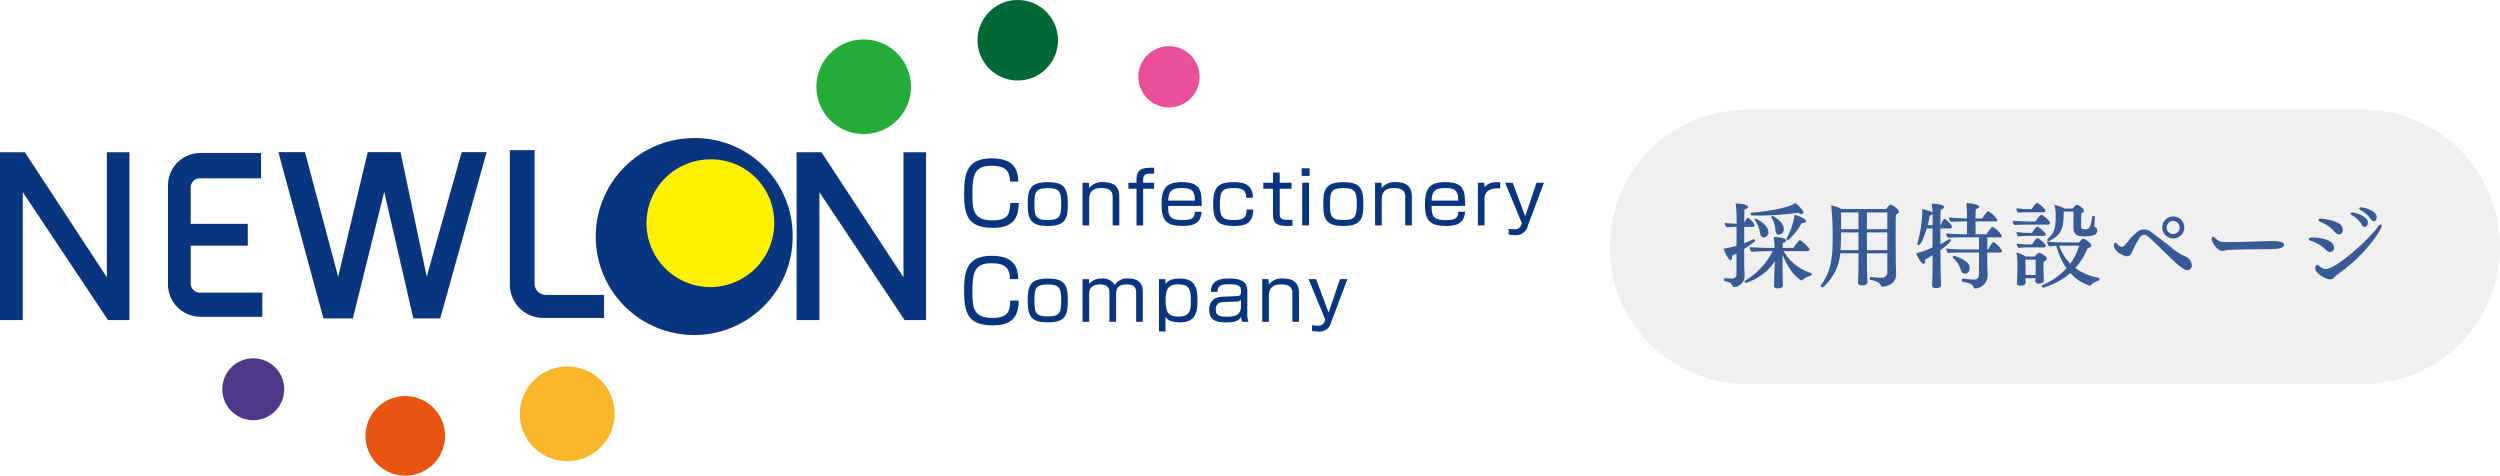 <svg id="採用ヘッダーロゴ_20250310" xmlns="http://www.w3.org/2000/svg" width="410" height="78.008" viewBox="0 0 410 78.008">
  <path id="パス_636" data-name="パス 636" d="M58.844,83.552a5.077,5.077,0,1,1-5.077-5.077,5.077,5.077,0,0,1,5.077,5.077" transform="translate(-12.232 -19.715)" fill="#503889"/>
  <path id="パス_637" data-name="パス 637" d="M93.1,93.279a6.523,6.523,0,1,1-6.523-6.523A6.523,6.523,0,0,1,93.1,93.279" transform="translate(-20.111 -21.795)" fill="#ea5413"/>
  <path id="パス_638" data-name="パス 638" d="M194.32,16.4a7.757,7.757,0,1,1-7.757-7.757A7.757,7.757,0,0,1,194.32,16.4" transform="translate(-44.918 -2.172)" fill="#23ac38"/>
  <path id="パス_639" data-name="パス 639" d="M227.3,6.6A6.6,6.6,0,1,1,220.7,0a6.6,6.6,0,0,1,6.6,6.6" transform="translate(-53.787)" fill="#006835"/>
  <path id="パス_640" data-name="パス 640" d="M259.363,15.139a5.02,5.02,0,1,1-5.02-5.02,5.02,5.02,0,0,1,5.02,5.02" transform="translate(-62.633 -2.543)" fill="#e95098"/>
  <path id="パス_641" data-name="パス 641" d="M129.383,87.894a7.761,7.761,0,1,1-7.76-7.616,7.689,7.689,0,0,1,7.76,7.616" transform="translate(-28.604 -20.168)" fill="#f8b62b"/>
  <path id="パス_642" data-name="パス 642" d="M162.778,46.09a16.15,16.15,0,1,1-16.148-15.848A16,16,0,0,1,162.778,46.09" transform="translate(-32.779 -7.598)" fill="#09357f"/>
  <path id="パス_643" data-name="パス 643" d="M162.535,45.046a10.471,10.471,0,1,1-10.466-10.14,10.307,10.307,0,0,1,10.466,10.14" transform="translate(-35.572 -8.77)" fill="#fff100"/>
  <path id="パス_644" data-name="パス 644" d="M218.687,38.484c-.028-1.815-.851-2.595-2.978-2.595-2.793,0-3.19,1.376-3.19,4.665,0,2.552.142,4.3,3.247,4.3,2.4,0,2.949-.851,2.964-2.85h1.39c-.014,2.651-1.092,4.07-4.24,4.07-4.012,0-4.721-1.914-4.721-5.6,0-3.119.34-5.8,4.523-5.8,3.871,0,4.325,2.127,4.368,3.814Z" transform="translate(-53.047 -8.709)" fill="#09357f"/>
  <path id="パス_645" data-name="パス 645" d="M218.687,59.839c-.028-1.815-.851-2.595-2.978-2.595-2.793,0-3.19,1.376-3.19,4.665,0,2.552.142,4.3,3.247,4.3,2.4,0,2.949-.85,2.964-2.85h1.39c-.014,2.652-1.092,4.07-4.24,4.07-4.012,0-4.721-1.914-4.721-5.6,0-3.119.34-5.8,4.523-5.8,3.871,0,4.325,2.127,4.368,3.814Z" transform="translate(-53.047 -14.074)" fill="#09357f"/>
  <path id="パス_646" data-name="パス 646" d="M231.672,43.35c0,2.425-.27,3.731-3.286,3.731-2.55,0-3.3-.843-3.3-3.434,0-2.436.27-3.755,3.3-3.755,2.538,0,3.286.833,3.286,3.458m-3.286,2.757c2.047,0,2.195-.666,2.195-2.78,0-1.937-.368-2.46-2.195-2.46-2.072,0-2.195.736-2.195,2.626,0,1.937.159,2.614,2.195,2.614" transform="translate(-56.545 -10.021)" fill="#09357f"/>
  <path id="パス_647" data-name="パス 647" d="M238.135,39.987l.037.88a2.643,2.643,0,0,1,2.317-.975c1.826,0,2.636.8,2.636,2.353v4.741h-1.091V42.423c0-.582-.013-1.568-1.864-1.568s-1.987,1.176-1.987,2.031v4.1h-1.091v-7Z" transform="translate(-59.561 -10.021)" fill="#09357f"/>
  <path id="パス_648" data-name="パス 648" d="M248.472,38.682c0-1.925,1.214-1.972,2.893-1.949v.975c-1.177-.048-1.8.011-1.8.939v.546h1.8v.987h-1.8v6.012h-1.092V40.18h-1.324v-.987h1.324Z" transform="translate(-62.088 -9.227)" fill="#09357f"/>
  <path id="パス_649" data-name="パス 649" d="M255.493,43.8c0,1.438.073,2.317,2.293,2.317,1.593,0,2.022-.3,2.084-1.367h1.116c-.147,1.853-1.262,2.329-3.113,2.329-2.661,0-3.47-.879-3.47-3.493,0-2.27.429-3.7,3.3-3.7,3.249,0,3.274,1.557,3.286,3.909Zm4.377-.879c-.025-1.426-.306-2.067-2.145-2.067-1.937,0-2.158.773-2.231,2.067Z" transform="translate(-63.91 -10.021)" fill="#09357f"/>
  <path id="パス_650" data-name="パス 650" d="M271.133,42.458c0-1.462-.968-1.592-2.035-1.592-1.643,0-2.293.237-2.293,2.662,0,1.984.356,2.578,2.195,2.578,1.422,0,2.195-.166,2.195-1.723h1.091c-.049,2.341-1.385,2.7-3.163,2.7-2.514,0-3.42-.737-3.42-3.6,0-2.887.943-3.589,3.322-3.589,1.066,0,3.224,0,3.2,2.567Z" transform="translate(-66.748 -10.021)" fill="#09357f"/>
  <path id="パス_651" data-name="パス 651" d="M278.284,37.781h1.1v1.675h1.937v.987h-1.937v3.969c0,.737,0,1.14,1.373,1.14.368,0,.527-.012.711-.023v.986c-.183.012-.417.035-.809.035-2.035,0-2.378-.689-2.378-1.841V40.443h-1.593v-.987h1.593Z" transform="translate(-69.51 -9.49)" fill="#09357f"/>
  <path id="パス_652" data-name="パス 652" d="M286.4,38.108h-1.312V36.86H286.4Zm-.1,8.116h-1.116v-7H286.3Z" transform="translate(-71.619 -9.26)" fill="#09357f"/>
  <path id="パス_653" data-name="パス 653" d="M296.407,43.35c0,2.425-.27,3.731-3.286,3.731-2.55,0-3.3-.843-3.3-3.434,0-2.436.27-3.755,3.3-3.755,2.538,0,3.286.833,3.286,3.458m-3.286,2.757c2.047,0,2.195-.666,2.195-2.78,0-1.937-.368-2.46-2.195-2.46-2.072,0-2.195.736-2.195,2.626,0,1.937.16,2.614,2.195,2.614" transform="translate(-72.809 -10.021)" fill="#09357f"/>
  <path id="パス_654" data-name="パス 654" d="M302.214,39.987l.037.88a2.643,2.643,0,0,1,2.318-.975c1.826,0,2.636.8,2.636,2.353v4.741h-1.091V42.423c0-.582-.013-1.568-1.864-1.568s-1.987,1.176-1.987,2.031v4.1h-1.091v-7Z" transform="translate(-75.658 -10.021)" fill="#09357f"/>
  <path id="パス_655" data-name="パス 655" d="M313.186,43.8c0,1.438.073,2.317,2.293,2.317,1.594,0,2.023-.3,2.085-1.367h1.115c-.147,1.853-1.262,2.329-3.113,2.329-2.66,0-3.47-.879-3.47-3.493,0-2.27.429-3.7,3.3-3.7,3.249,0,3.274,1.557,3.286,3.909Zm4.377-.879c-.025-1.426-.306-2.067-2.146-2.067-1.937,0-2.158.773-2.231,2.067Z" transform="translate(-78.402 -10.021)" fill="#09357f"/>
  <path id="パス_656" data-name="パス 656" d="M324.732,39.987l.049.761c.613-.82,1.471-.868,2.575-.856v1.034c-.282-.012-.417-.012-.577-.012-1.507,0-2,.844-2,1.64v4.432H323.69v-7Z" transform="translate(-81.316 -10.021)" fill="#09357f"/>
  <path id="パス_657" data-name="パス 657" d="M330.889,40.019l2.059,5.5,1.851-5.5h1.226l-2.648,7.035a1.963,1.963,0,0,1-2.158,1.557,5.509,5.509,0,0,1-.992-.084v-.95c.478.059.845.083.98.083a1.027,1.027,0,0,0,1.1-.784l.086-.214-2.746-6.642Z" transform="translate(-82.813 -10.053)" fill="#09357f"/>
  <path id="パス_658" data-name="パス 658" d="M231.672,64.464c0,2.425-.27,3.731-3.286,3.731-2.55,0-3.3-.843-3.3-3.434,0-2.436.27-3.755,3.3-3.755,2.538,0,3.286.833,3.286,3.458m-3.286,2.757c2.047,0,2.195-.666,2.195-2.78,0-1.937-.368-2.46-2.195-2.46-2.072,0-2.195.736-2.195,2.626,0,1.937.159,2.614,2.195,2.614" transform="translate(-56.545 -15.326)" fill="#09357f"/>
  <path id="パス_659" data-name="パス 659" d="M238.147,61.1l.025.773a2.627,2.627,0,0,1,2.1-.868,2.226,2.226,0,0,1,2.121,1.058,2.374,2.374,0,0,1,2.17-1.07c2.416,0,2.416,1.617,2.416,2.186V68.1h-1.091V63.4c0-.642-.037-1.426-1.509-1.426-1.176,0-1.778.416-1.778,1.58V68.1h-1.091V63.557c0-.677,0-1.58-1.507-1.58-1.018,0-1.815.344-1.815,1.509V68.1h-1.091v-7Z" transform="translate(-59.561 -15.322)" fill="#09357f"/>
  <path id="パス_660" data-name="パス 660" d="M254.887,61.1l.024.82c.27-.368.675-.915,2.329-.915,2.514,0,2.918,1.426,2.918,3.684,0,2.127-.5,3.5-2.881,3.5-1.7,0-2.1-.534-2.367-.9v2.4h-1.066V61.1Zm.037,3.612c0,2.091.735,2.531,2.1,2.531,1.974,0,2.047-1.105,2.047-2.685,0-1.889-.356-2.6-2.085-2.6-1.814,0-2.059,1.034-2.059,2.757" transform="translate(-63.77 -15.326)" fill="#09357f"/>
  <path id="パス_661" data-name="パス 661" d="M271.091,66.686a3.487,3.487,0,0,0,.2,1.414h-1.066a2.818,2.818,0,0,1-.123-.856c-.318.583-.735.951-2.5.951-1.215,0-2.747-.13-2.747-2.044a2.007,2.007,0,0,1,.846-1.829,3.146,3.146,0,0,1,1.2-.332l2.428-.1c.38-.012.735-.024.735-.808,0-.832-.318-1.141-1.949-1.141-1.14,0-1.888.1-1.9,1.247h-1.091c.025-1.806,1.337-2.186,2.943-2.186,2.636,0,3.028.868,3.028,2.258Zm-1.042-2.174a.982.982,0,0,1-.674.273l-2.121.071c-1.3.047-1.324.808-1.324,1.283,0,.962.674,1.129,1.839,1.129,1.5,0,2.28-.4,2.28-1.723Z" transform="translate(-66.535 -15.326)" fill="#09357f"/>
  <path id="パス_662" data-name="パス 662" d="M277.5,61.1l.037.88a2.643,2.643,0,0,1,2.318-.975c1.826,0,2.636.8,2.636,2.353V68.1H281.4V63.537c0-.582-.013-1.568-1.864-1.568s-1.987,1.176-1.987,2.031v4.1h-1.091v-7Z" transform="translate(-69.451 -15.326)" fill="#09357f"/>
  <path id="パス_663" data-name="パス 663" d="M287.836,61.133l2.059,5.5,1.852-5.5h1.226l-2.648,7.035a1.963,1.963,0,0,1-2.158,1.557,5.519,5.519,0,0,1-.993-.084v-.95c.478.059.846.083.981.083a1.027,1.027,0,0,0,1.1-.785l.086-.213L286.6,61.133Z" transform="translate(-71.998 -15.357)" fill="#09357f"/>
  <path id="パス_664" data-name="パス 664" d="M4.078,33.351l13.445,20.5v-20.5h3.706V60.865H17.706L3.737,39.894V60.865H0V33.351Z" transform="translate(0 -8.379)" fill="#09357f"/>
  <path id="パス_665" data-name="パス 665" d="M178.552,33.351,192,53.853v-20.5H195.7V60.865H192.18L178.211,39.894V60.865h-3.737V33.351Z" transform="translate(-43.83 -8.379)" fill="#09357f"/>
  <path id="パス_666" data-name="パス 666" d="M115.721,32.884V54.776a1.851,1.851,0,0,0,1.851,1.851h9.545V60.4h-9.987a5.465,5.465,0,0,1-5.465-5.465V32.884Z" transform="translate(-28.051 -8.262)" fill="#09357f"/>
  <path id="パス_667" data-name="パス 667" d="M65.33,33.317l5.441,20.434,4.851-20.434H81l4.3,20.434L91.03,33.317h4.094L87.513,60.587H83.1L78.329,39.824,73.187,60.587H68.356L60.971,33.317Z" transform="translate(-15.316 -8.369)" fill="#09357f"/>
  <path id="パス_668" data-name="パス 668" d="M52.045,33.5V37.66H42.008a1.49,1.49,0,0,0-1.49,1.49v5.979h9.359V48.71H40.518v6.2a1.49,1.49,0,0,0,1.49,1.49H52.266v3.966H42.158a5.342,5.342,0,0,1-5.372-5.312V38.814A5.342,5.342,0,0,1,42.158,33.5Z" transform="translate(-9.24 -8.416)" fill="#09357f"/>
  <path id="パス_675" data-name="パス 675" d="M22.5,0h101a22.5,22.5,0,0,1,0,45H22.5a22.5,22.5,0,0,1,0-45Z" transform="translate(264 18)" fill="#f0f0f0"/>
  <path id="パス_676" data-name="パス 676" d="M-44.6.78l-.015-.5c-.03-.9-.045-1.95-.045-2.34V-4.26c1.245,3.27,3,4.245,3.12,4.245a.226.226,0,0,0,.165-.06A2.874,2.874,0,0,1-40.05-.78c.12-.03.165-.195.165-.285a.152.152,0,0,0-.075-.15,7.83,7.83,0,0,1-4.53-3.6h3.9c.24,0,.345-.15.345-.285,0-.24-.96-1.155-1.44-1.455a.224.224,0,0,0-.15-.045.136.136,0,0,0-.12.06,6.893,6.893,0,0,0-.915,1.2h-1.785l.03-.81c.36-.09.54-.24.54-.435,0-.435-1.38-.54-2.04-.54a9.01,9.01,0,0,1,.15,1.68v.105h-.6c-.7,0-2.73-.06-3.48-.135a1.35,1.35,0,0,0,.285.78c.675-.075,2.28-.12,2.835-.12h.645A11.511,11.511,0,0,1-50.82.03.134.134,0,0,0-50.9.15a.249.249,0,0,0,.24.255A10.349,10.349,0,0,0-47.43-1.41a9.564,9.564,0,0,0,1.515-1.74l-.06,1.1c-.03.4-.03,1.3-.06,2.22-.015.345-.045.66-.045.66v.03c0,.255.21.435.615.435.15,0,.87-.045.87-.48ZM-50.94-9.435c.015-.975.015-1.785.03-2.22.375-.075.585-.21.585-.39,0-.495-1.6-.585-2.04-.585a14.962,14.962,0,0,1,.165,2.175V-9.3c-.675-.03-1.47-.075-1.935-.15a1.1,1.1,0,0,0,.3.735A13.619,13.619,0,0,1-52.2-8.79l-.015,3.09a12.369,12.369,0,0,1-2.145.48c.03.12.765,1.875,1.155,1.875.2,0,.27-.24.27-.465a1.56,1.56,0,0,0-.03-.225,6.78,6.78,0,0,0,.75-.405v3.405a.691.691,0,0,1-.72.72A10.9,10.9,0,0,1-54.1-.39h-.015c-.09,0-.165.135-.165.27,0,.105.045.2.1.21.72.15,1.1.285,1.305.78a.329.329,0,0,0,.285.225,1.865,1.865,0,0,0,1.71-1.92v-.06c0-.405-.075-1.395-.075-2.115V-5.19A16.624,16.624,0,0,0-49.2-6.42a.115.115,0,0,0,.03-.075c0-.075-.075-.285-.2-.285h-.03c-.525.225-1.05.48-1.56.66.015-.87.015-1.8.015-2.67h1.4a.24.24,0,0,0,.27-.255c0-.435-.93-1.245-1.05-1.245a.131.131,0,0,0-.135.075A3.4,3.4,0,0,0-50.94-9.435Zm2.175-1.215a48.987,48.987,0,0,0,6.705-.465.7.7,0,0,0,.495.225.281.281,0,0,0,.315-.27c0-.345-.885-1.245-1.335-1.545-.645.63-4.1,1.365-7.245,1.6-.03,0-.075.045-.075.135,0,.12.06.3.21.3C-49.4-10.665-49.08-10.65-48.765-10.65Zm6.075-.12a11.469,11.469,0,0,1-1.32,3.9v.045a.3.3,0,0,0,.255.24,11.61,11.61,0,0,0,2.25-2.835h.09c.3,0,.615-.135.615-.315C-40.8-10.08-42.165-10.68-42.69-10.77Zm-6.57.81-.075-.075a4.6,4.6,0,0,1,.99,2.235c.045.42.24.72.6.72a.784.784,0,0,0,.765-.885c0-1.17-1.995-2.175-2.025-2.175-.1,0-.255.09-.255.165Zm2.715-.45-.03-.03a3.9,3.9,0,0,1,.735,2.115c.015.42.18.8.57.8a.864.864,0,0,0,.81-.945c0-1.17-1.77-2.115-1.815-2.115-.1,0-.27.09-.27.165ZM-30.27-.105c1.455.27,1.68.72,1.74.915a.351.351,0,0,0,.3.225h.045c1.455-.27,2.145-.855,2.145-2.1V-1.23c-.03-.72-.06-1.785-.06-2.88,0-.555-.015-2.22-.015-3.8,0-1.245.015-2.445.045-2.895.285-.12.495-.285.495-.495,0-.375-1.125-1.14-1.365-1.14a2.044,2.044,0,0,0-.72.72h-7.32a7.012,7.012,0,0,0-1.695-.615,51.191,51.191,0,0,1,.225,5.49c0,3.225-.285,5.43-1.935,7.65a.11.11,0,0,0-.03.09c0,.135.165.24.285.24a.183.183,0,0,0,.135-.045,8.439,8.439,0,0,0,2.805-5.55h2.985V-3.3c0,1.86-.075,3.615-.075,3.63V.36c0,.255.18.435.645.435.69,0,.9-.3.9-.54,0-.165-.03-.42-.03-.555-.045-1.2-.06-2.175-.06-3V-4.455h3.345V-1.47A.9.9,0,0,1-28.485-.45,14.214,14.214,0,0,1-30.18-.6h-.015c-.075,0-.165.165-.165.315A.192.192,0,0,0-30.27-.105Zm2.79-7.785v2.91h-3.345V-7.89Zm0-3.27v2.745h-3.345V-11.16Zm-4.725,3.27v2.91H-35.16a24.54,24.54,0,0,0,.09-2.46v-.45Zm0-3.27v2.745H-35.07V-11.16ZM-15.09-.315h-.015c-.075,0-.165.165-.165.3,0,.105.045.2.105.21,1.11.225,1.62.345,1.83.915.06.105.12.21.27.21a2.178,2.178,0,0,0,2.04-2.145v-.12c-.015-.3-.06-1.155-.06-1.575,0-.45,0-1.23.015-2.07h2.115c.15,0,.3-.045.3-.225a3.394,3.394,0,0,0-1.4-1.47c-.03,0-.045,0-.06.015-.12,0-.48.57-.585.735l-.18.315-.06.105a.052.052,0,0,1-.015.03h-.12V-7.08h2.055c.165,0,.315-.06.315-.24a3.478,3.478,0,0,0-1.485-1.455c-.03,0-.045,0-.06.015-.165,0-.825.975-.96,1.185H-13c0-.435-.015-1.275-.015-2.115h3.255c.15,0,.315-.06.315-.225a3.612,3.612,0,0,0-1.485-1.44c-.03,0-.045,0-.06.015-.015,0-.03.015-.045.03a2.8,2.8,0,0,0-.57.69c-.09.105-.15.225-.21.3a.652.652,0,0,1-.06.105l-.015.03H-13.02c.015-.615.015-1.2.045-1.53.345-.075.555-.21.555-.39,0-.405-1.425-.57-2.115-.57a11.872,11.872,0,0,1,.12,1.515v.975c-.8,0-2.4-.075-2.94-.15a1.029,1.029,0,0,0,.3.735c.5-.06,1.92-.09,2.445-.09h.2v2.115h-.015c-.72,0-2.835-.06-3.4-.15a.994.994,0,0,0,.3.72c.495-.06,2.19-.075,2.715-.075h2.37v1.995h-2.025c-.72,0-2.775-.06-3.345-.15a1.044,1.044,0,0,0,.285.735c.495-.06,2.2-.09,2.73-.09h2.355l-.015,3.645a.771.771,0,0,1-.87.8C-13.635-.15-14.4-.225-15.09-.315Zm-4.965-3.84V-2.73c0,.84-.015,1.71-.06,2.835V.51a1.373,1.373,0,0,1-.015.255V.8c0,.27.165.45.585.45.78,0,.885-.33.885-.555,0-.18-.03-.405-.03-.555-.045-1.26-.06-2-.06-2.865,0,0-.015-.96-.015-2.265a9.438,9.438,0,0,0,1.74-1.515c0-.09-.135-.315-.24-.315h-.03a10.864,10.864,0,0,1-1.485.855V-8.535h1.6a.285.285,0,0,0,.285-.285c0-.345-1.02-1.29-1.2-1.29a.153.153,0,0,0-.12.075,2.469,2.469,0,0,0-.3.465c-.075.165-.135.345-.21.495h-.06c.015-1.125.03-2.085.06-2.535.345-.09.54-.255.54-.435,0-.435-1.455-.555-2.025-.555a9.794,9.794,0,0,1,.135,1.425,4.578,4.578,0,0,0-1.71-.51,3.825,3.825,0,0,1,.03.57,21.223,21.223,0,0,1-.78,4.995.19.19,0,0,0-.015.09.221.221,0,0,0,.225.225c.3,0,.915-1.38,1.305-2.73h.96V-5.43a11.305,11.305,0,0,1-2.685.945c.285.87.945,1.755,1.2,1.755.165,0,.255-.18.255-.39a1.855,1.855,0,0,0-.03-.27C-20.9-3.615-20.46-3.885-20.055-4.155ZM-15.4-1.68a.707.707,0,0,0,.66.555c.705,0,.75-.72.75-.885a1.569,1.569,0,0,0-.1-.555c-.315-.765-2.265-1.47-2.43-1.47a.228.228,0,0,0-.21.225v.015a.161.161,0,0,0,.03.09A4.566,4.566,0,0,1-15.4-1.68Zm-4.65-9.21v1.815h-.81a14.8,14.8,0,0,0,.345-1.575A.8.8,0,0,0-20.055-10.89ZM3.975-6.24H1.305s-1.815-.03-2.6-.15a1.569,1.569,0,0,0,.36.8,10.684,10.684,0,0,1,1.185-.09A10.96,10.96,0,0,0,1.9-2.025,10.464,10.464,0,0,1-2.085.75.179.179,0,0,0-2.16.885c0,.105.12.285.255.285A11.985,11.985,0,0,0,2.55-1.23,6.974,6.974,0,0,0,5.715.855.2.2,0,0,0,5.9.765,2.618,2.618,0,0,1,7.14.045c.135-.03.18-.195.18-.3,0-.09-.045-.18-.12-.18A9.388,9.388,0,0,1,3.345-2.04a11.317,11.317,0,0,0,2.04-3.285c.4-.03.585-.2.585-.42,0-.39-1.1-1.125-1.335-1.125C4.455-6.87,4.065-6.36,3.975-6.24ZM-4.815-.375h1.65C-3.18-.2-3.2.03-3.2.075v.03c0,.255.2.42.585.42.765,0,.8-.435.8-.525,0-.045-.015-.33-.015-.5S-1.875-1.56-1.875-1.74v-.39a9.034,9.034,0,0,1,.03-.945c.345-.135.525-.315.525-.51,0-.435-1.17-.99-1.3-.99A2.424,2.424,0,0,0-3.3-3.93H-4.74A9.431,9.431,0,0,0-6.3-4.605a12.519,12.519,0,0,1,.165,1.86l-.015,1.2c0,.4-.03.84-.045,1.38-.015.27-.045.555-.045.57V.45c0,.315.27.42.585.42.3,0,.855-.105.855-.54,0-.06-.015-.33-.015-.4Zm11.37-9.99v-.015c0-.135-.15-.21-.255-.21a.19.19,0,0,0-.195.165C5.88-8.6,5.58-8.4,4.965-8.4c-.33,0-.66-.015-.66-.495,0-.8,0-1.53.03-2.13.285-.075.45-.225.45-.4,0-.345-.915-.99-1.2-.99-.09,0-.24.15-.435.345-.09.105-.165.21-.225.27H1.575a6.546,6.546,0,0,0-1.65-.6,6.782,6.782,0,0,1,.21,1.845c0,2.01-.225,2.82-1.35,3.75a.223.223,0,0,0-.06.135.259.259,0,0,0,.255.225.127.127,0,0,0,.105-.03C1.41-7.635,1.44-9.045,1.44-11.31H3.06L3.045-8.7v.03c0,1.32.87,1.44,1.77,1.44,1.365,0,2.13-.255,2.13-.945,0-.315-.09-.435-.4-.615a.277.277,0,0,1-.075-.18C6.48-9.21,6.555-10.155,6.555-10.365Zm-5.28,4.65H3.99A9.569,9.569,0,0,1,2.52-2.76,7.676,7.676,0,0,1,.72-5.7C1.035-5.715,1.275-5.715,1.275-5.715ZM-4.35-9.165h3.18c.18,0,.375-.075.375-.27,0-.33-1.155-1.335-1.41-1.335-.24,0-.885.945-.99,1.1H-3.96c-.72,0-2.385-.06-2.955-.15a1.085,1.085,0,0,0,.285.735C-6.135-9.15-4.89-9.165-4.35-9.165Zm1.2,5.745V-1.5c0,.15,0,.4-.015.6h-1.65V-3.42Zm-1.26-7.77h2.55c.165,0,.315-.06.315-.24,0-.345-1.2-1.29-1.365-1.29-.12,0-.495.375-.81.9l-.06.09-.015.03h-.45a14.092,14.092,0,0,1-2.07-.15,1.1,1.1,0,0,0,.3.735A14.2,14.2,0,0,1-4.41-11.19Zm0,5.76h2.595c.15,0,.315-.06.315-.225,0-.36-1.155-1.3-1.35-1.3a.2.2,0,0,0-.12.045,3.359,3.359,0,0,0-.51.6l-.27.405h-.42a14.308,14.308,0,0,1-2.085-.15A1.066,1.066,0,0,0-6-5.37l.045.03A13.148,13.148,0,0,1-4.41-5.43Zm-.015-1.89h2.61c.15,0,.315-.045.315-.225,0-.3-1.185-1.29-1.365-1.29q-.18,0-.63.63l-.195.285-.06.09-.015.03H-4.2a14.308,14.308,0,0,1-2.085-.15,1.193,1.193,0,0,0,.255.69l.045.03A13.405,13.405,0,0,1-4.425-7.32ZM19.41-6.9a1.8,1.8,0,0,0,1.815-1.8,1.8,1.8,0,0,0-1.815-1.8,1.786,1.786,0,0,0-1.8,1.8A1.786,1.786,0,0,0,19.41-6.9ZM19.4-9.75A1.05,1.05,0,0,1,20.46-8.685,1.05,1.05,0,0,1,19.4-7.62,1.05,1.05,0,0,1,18.33-8.685,1.05,1.05,0,0,1,19.4-9.75Zm2.3,8.055a.76.76,0,0,0,.765-.72,1.709,1.709,0,0,0-.9-1.455,8.546,8.546,0,0,1-2.49-1.575c-1.11-.885-2.385-1.815-3.18-2.43a2.052,2.052,0,0,0-1.275-.5,1.854,1.854,0,0,0-1.29.555c-.1.12-.3.27-.495.465a5.926,5.926,0,0,0-.585.63c-.885,1.1-1.05,1.215-1.23,1.215a1.387,1.387,0,0,1-.81-.465.49.49,0,0,0-.315-.21c-.12,0-.225.18-.225.405,0,.99,1.545,1.8,2.145,1.8a.8.8,0,0,0,.735-.48c.24-.465.45-.945.69-1.41.6-1.125.885-1.62,1.38-1.62.42,0,.51.03,3.81,3.27C20.43-2.265,21.255-1.695,21.69-1.695ZM27.8-4.89l.345-.09c.36-.075,4.455-.15,7.17-.15.375,0,.915-.06,1-.06.75-.045,1.275-.33,1.275-.66,0-.48-.885-.615-1.89-.615h-.165c-1.02,0-4.62.165-6.8.165-1.455,0-1.725-.06-1.92-.24a2.652,2.652,0,0,0-.33-.24,2.232,2.232,0,0,1-.27-.255.336.336,0,0,0-.24-.165c-.18,0-.255.225-.255.39,0,.6.945,1.965,1.74,1.965A2.191,2.191,0,0,0,27.8-4.89Zm23.985-5.2c.165.255.33.375.51.375.285,0,.495-.33.495-.66,0-1.215-2.43-1.635-2.55-1.635-.21,0-.345.1-.345.2s.09.195.24.285A4.326,4.326,0,0,1,51.78-10.095Zm-1.47.915c.15.27.33.375.5.375.3,0,.525-.345.525-.7,0-1.035-2.055-1.65-2.55-1.65-.195,0-.3.075-.3.18s.1.21.255.285A4.121,4.121,0,0,1,50.31-9.18ZM45.93-7.935a.972.972,0,0,0,.7.39c.36,0,.585-.345.585-.75a1.222,1.222,0,0,0-.21-.675c-.495-.78-2.835-1.17-3.345-1.17-.285,0-.45.1-.45.225s.135.21.315.285A6.2,6.2,0,0,1,45.93-7.935Zm.045,7.26a1.542,1.542,0,0,1,.225-.21c4.86-3.345,7.41-7.53,7.41-8.1,0-.105-.03-.2-.15-.2s-.36.18-.555.465c-1.65,2.265-6.84,6.825-8.46,6.825a1.417,1.417,0,0,1-1.02-.435c-.135-.135-.24-.225-.36-.225-.045,0-.375.015-.375.585,0,.645,1.53,1.785,2.49,1.785a.728.728,0,0,0,.585-.27A1.542,1.542,0,0,0,45.975-.675ZM44.46-5.01a1.1,1.1,0,0,0,.705.345.642.642,0,0,0,.615-.705c0-1.59-3.195-1.68-3.51-1.68-.435,0-.63.12-.63.255s.135.225.33.285A6.268,6.268,0,0,1,44.46-5.01Z" transform="translate(337 46)" fill="#0a357f" opacity="0.8"/>
</svg>
